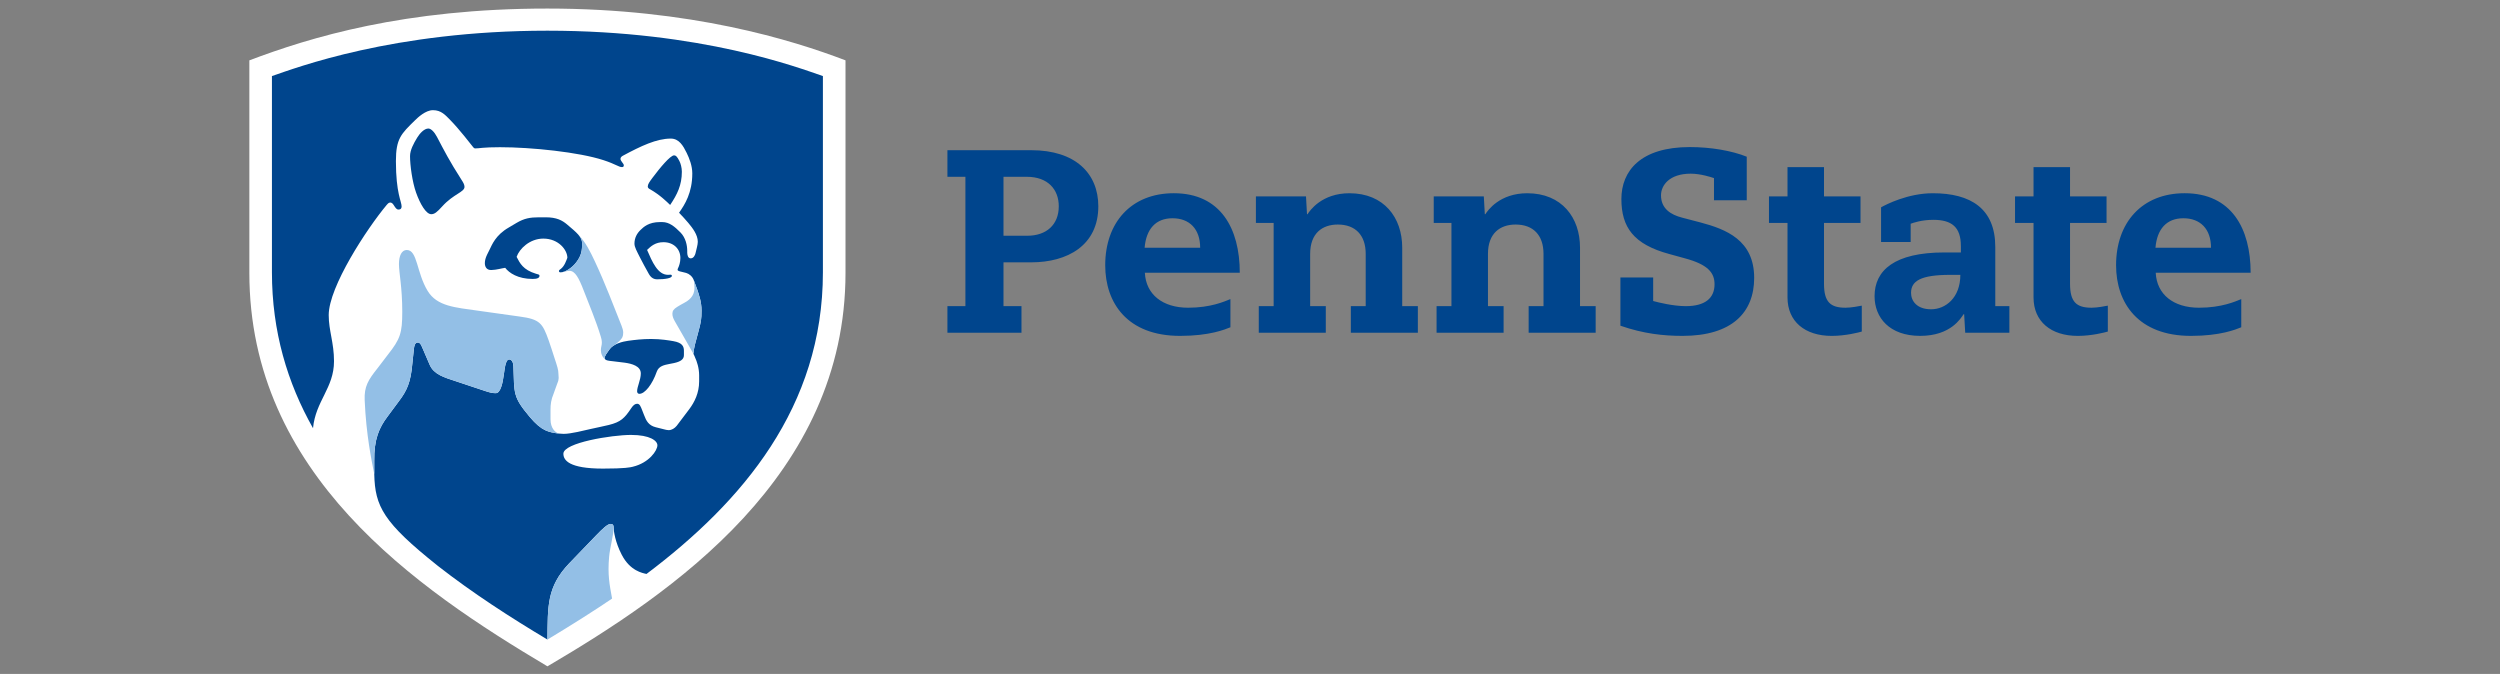 <?xml version="1.0" encoding="UTF-8"?>
<svg id="Layer_1" xmlns="http://www.w3.org/2000/svg" viewBox="0 0 2504 675">
  <rect x="0" y="0" width="2504" height="675" fill="#808080" stroke="none"/>
  <defs>
    <style>
      .cls-1 {
        fill: #00458d;
      }

      .cls-2 {
        fill: #93bfe6;
      }

      .cls-3 {
        fill: #fff;
      }
    </style>
  </defs>
  <g>
    <path class="cls-3" d="M548.31,667.4c-132.05-78.53-298.56-192.65-298.56-394.17V60.45c60.91-23.04,155.02-51.88,298.55-51.88s244.83,31.39,298.56,51.88v212.78c0,203.22-172.97,320.32-298.55,394.17Z"/>
    <g>
      <path class="cls-1" d="M638.13,391.85c0-4.52,3.71-11.53,3.71-17.8,0-7.45-9.13-9.82-16.23-10.8-14.93-2.07-19.91-1.39-19.91-4.69,0-2.28,2.01-4.65,4.73-8.56,4.01-5.77,13.57-7.95,18.66-8.65,6.71-.92,14.13-1.82,23.03-1.82,9.97,0,18.43,1.49,22.33,2.17,9.15,1.59,10.57,5.42,10.57,9.71v4.29c0,4.33-3.54,6.55-9.93,7.94-1.59.35-3.83.75-4.91.97-4.63.96-10.36,1.88-12.39,7.72-4.36,12.55-11.95,22.38-17.56,22.13-1.03-.05-2.11-.83-2.11-2.63ZM651.3,189.69c-.54-.31-2.48-1.01-2.48-2.93,0-2.21,1.6-4.5,4.85-8.85,7.48-10.03,17.75-22.31,21.51-22.31,1.84,0,2.98,1.26,5.25,5.56,1.35,2.56,2.51,6.81,2.51,10.86,0,13.33-4.59,22.69-11.72,33.27-3.55-3.41-10.15-10.01-19.93-15.61ZM431.95,214.54c3.36,0,5.92-2.23,10.99-7.83,11.35-12.54,22.31-14.22,22.31-19.58,0-2.39-1.53-4.73-3.13-7.22-12.09-18.9-17.26-29.11-24.46-42.82-2.61-4.97-6.01-8.37-8.6-8.37-4.19,0-8.6,4.88-11.16,9.06-3.61,5.9-7.21,12.55-7.21,18.59,0,9.14,2.25,25.81,6.04,36.49,4.1,11.54,10.05,21.67,15.21,21.67ZM568.27,258.21c0-7.8-8.78-19.23-24.09-19.23-13.62,0-24.02,10.27-26.74,18.3,3.26,6.31,6.41,12.98,19.46,16.93,1.73.52,3.46.57,3.46,2.04,0,2.09-2.21,3.14-6.86,3.14-14.8,0-23.59-6.04-27.5-11.15-3.82.53-8.26,2.02-13.79,2.22-4.52.16-6.59-2.86-6.59-6.9,0-2.61.77-5.47,2.32-8.65.86-1.76,1.77-3.58,2.43-4.88,2.3-4.5,5.81-14.51,19.32-22.21,1.57-.9,5.66-3.37,7.75-4.6,7.64-4.49,13.43-5.56,22.52-5.56h6.67c10.9,0,16.47,3.06,21.28,7.11,9.76,8.21,15.13,12.68,15.13,18.78,0,6.77-.36,11.96-5.77,19.1-4.65,6.1-11.45,10.14-15.84,10.14-1.24,0-1.6-.67-1.6-1.37,0-.93,1.03-1.39,2.09-2.25,3.6-2.92,5.22-8.09,6.36-10.96ZM633.85,467.48c-2.56.63-7.58,1.87-29.94,1.87-33.87,0-39.62-8.32-39.62-14.93,0-11.02,48.58-18.8,67.72-18.8s26.44,5.89,26.44,10.38c0,5.2-8.27,17.53-24.6,21.47ZM438.4,566.68c35.24,27.51,72.99,51.84,109.92,73.91h0c.34-33.21-.73-52.77,21.74-76.29,9.1-9.52,18.47-19.21,26.94-27.98,6.38-6.61,11.55-11.54,14.56-11.54,2.16,0,3.12,1.13,3.12,4.02s1.32,13.85,8.07,26.88c8.39,16.2,20.8,18.29,24.78,19.2,96.22-72.43,176.69-167.24,176.69-302.12V76.19c-23.73-8.07-121.21-45.45-275.93-45.45s-252.2,37.39-275.92,45.45v196.57c0,59.28,15.55,110.83,41.15,156.13,2.56-27.31,21.02-40.25,21.02-67.08,0-18.72-5.3-30.54-5.3-46.21,0-28.34,38.26-86.63,58.1-110.39.58-.69,1.87-2.36,3.47-2.36,1.42,0,2.5.99,3.37,2.32,2.02,3.1,2.89,4.73,5.05,4.73s3.02-1.22,3.02-3.14c0-4.94-5.71-13.17-5.71-45.38,0-22.52,5.23-27.3,19.24-41,2.56-2.51,10.39-10.03,17.86-10.03,8.31,0,12.43,4.92,17.55,10.12,8.66,8.8,20.73,24.4,22.67,26.86.55.7,1.04,1.33,2.23,1.33,4,0,7.34-1.21,24.72-1.21,31.59,0,79.19,4.96,103.65,12.97,12.6,4.12,15.22,6.96,18.56,6.96,1.63,0,1.77-1.07,1.77-1.92,0-1.59-3.32-4.15-3.32-6.32,0-1.44,1.17-2.5,2.32-3.12,18.24-9.8,33.82-17.21,48.07-17.21,8.3,0,12.39,7.18,15.89,14.29,2.72,5.54,5.65,12.98,5.65,20.61,0,19.32-7.38,31.1-13.26,39.35,2.82,2.89,6.8,7.27,9.24,10.18,4.33,5.17,9.53,11.92,9.53,18.94,0,3.03-1.48,7.79-2.32,11.56-.38,1.69-1.86,5.08-4.81,5.02-2.65-.05-3.34-2.95-3.45-5.52-.02-.53,0-1.69,0-1.94,0-5.56-1.54-13.11-6.7-18.39-5.94-6.07-11.38-10.48-18.26-10.48-.41,0-1.87,0-2.35,0-11.29,0-16.43,4.93-19.53,7.95-3.39,3.3-6.02,7.72-6.02,13.66,0,3.41,2.32,7.45,5.41,13.63,1.82,3.65,6.51,12.34,9.06,16.82,2.23,3.9,5.09,5.27,8.29,5.27,7.86,0,14.71-1.09,14.71-3.45,0-.65-.35-1.19-1.42-1.19-.45,0-1.54.14-2.51.14-10.27,0-15.77-13.07-20.91-24.93,3.93-3.82,8.37-7.75,16.43-7.75,10.23,0,16.94,6.87,16.94,15.81,0,4.44-1.37,8.15-2.17,9.81-.41.84-.63,1.36-.63,1.85,0,1.39,1.77,1.68,4.57,2.32.99.23,2.89.68,4.05,1.01,3.01.87,6.2,3.47,7.55,7.1.9,2.41,2.95,7.94,3.4,9.29,1.69,5.06,4.42,12.42,4.42,21.26s-.61,11.7-3.08,20.83c-3.16,11.67-4.55,16.1-5.06,22.51,1.08,2.01,1.18,2.57,1.67,3.74,1.76,3.71,4.06,10.5,4.06,17.83v6.04c0,11.7-4.67,20.8-9.72,27.62-3.93,5.31-9.57,12.79-12.79,16.93-2.1,2.51-4.92,4.32-8.07,4.32-1.5,0-3.27-.5-5.05-.95-1.96-.49-6.15-1.55-7.94-2-6.87-1.74-9.42-6.23-11.64-12.28-.33-.9-1.37-3.48-1.69-4.3-1.64-4.21-2.57-6.91-5.19-6.91-1.95,0-3.82,1.27-5.76,4.19-6.87,10.34-10.61,14.09-22.69,17.07-4.23,1.04-12.8,2.83-17.6,3.89-7.24,1.61-20.17,5-27.46,5-1.55,0-3.18-.09-4.84-.28-9.93-1.39-16.98-2.05-29.34-16.81-17-20.29-15.25-23.15-16.27-50.56-.11-3.06-1.12-6.88-4.29-6.88-2.85,0-4.09,5.82-5.13,14.05-1.22,9.67-3.45,19.72-8.21,19.72-3.33,0-5.56-.51-10.68-2.18-6.18-2.01-21.58-7.22-29.68-9.89-11.02-3.64-21.58-6.53-25.83-16.3-2-4.6-5.69-13.15-7.57-17.59-1.32-3.13-2.29-4.76-4.34-4.76-2.93,0-3.58,3.48-3.91,6.23-.37,3.11-1.16,10.29-1.55,14.77-1.65,19.09-5.47,27.22-13.55,37.87-3.7,4.88-7.22,9.85-11.32,15.28-8.47,11.23-13.57,22.72-13.3,44.47.02,1.41-.09,9.52,0,13.25.76,32.37,8.97,48.24,63.54,91.72Z"/>
      <path class="cls-2" d="M694.86,280.49h0c.9,2.41,2.95,7.94,3.4,9.29,1.69,5.06,4.42,12.42,4.42,21.26s-.61,11.7-3.08,20.83c-3.16,11.66-4.55,16.1-5.06,22.51-.88-1.81-17.48-30.46-18.75-32.79-1.27-2.33-2.33-4.59-2.33-7.29,0-2.92,1.25-4.69,4.79-6.91,2.13-1.34,4.88-2.91,6.74-3.87,8.55-4.38,10.6-9.79,10.6-15.58,0-2.43-.35-4.93-.74-7.44ZM622.55,326.29c.91,2.26,1.66,4.82,1.66,6.74,0,4.31-1.07,5.63-3.44,8.17-1.42,1.27-3,2.6-4.44,3.94-2.36,1.24-4.47,2.82-5.89,4.86-2.72,3.91-4.73,6.28-4.73,8.56,0,.71.23,1.24.74,1.64-3.3-2.44-4.61-6.21-4.61-9.57,0-3,.98-4.59.98-7.42,0-2.39-.67-4.74-1.08-6.1-4.6-15.4-12.36-33.73-17.13-46.18-4.87-12.7-8.69-19.66-14.2-19.66-3.06,0-5.78,1.5-8.99,1.5,4.39,0,11.19-4.05,15.84-10.14,5.41-7.14,5.77-12.32,5.77-19.1,0-2.87-1.19-5.38-3.47-8.09,6.97,7.1,11.43,16.14,16.15,26.15,10.34,21.93,19.31,45.95,26.83,64.69ZM374.86,474.96c-.09-3.74.02-11.84,0-13.25-.27-21.76,4.83-33.25,13.3-44.47,4.1-5.43,7.62-10.4,11.32-15.28,8.08-10.65,11.9-18.77,13.55-37.87.39-4.48,1.18-11.65,1.55-14.77.33-2.75.98-6.23,3.91-6.23,2.06,0,3.02,1.63,4.34,4.76,1.88,4.45,5.57,13,7.57,17.59,4.25,9.77,14.81,12.66,25.83,16.3,8.1,2.68,23.49,7.88,29.68,9.89,5.12,1.67,7.35,2.18,10.68,2.18,4.76,0,6.99-10.05,8.21-19.72,1.04-8.24,2.27-14.05,5.13-14.05,3.18,0,4.18,3.82,4.29,6.88,1.02,27.41-.73,30.27,16.27,50.56,12.37,14.76,19.42,15.42,29.34,16.81-3.69-1.1-8.42-5.37-8.42-14.33v-9.86c0-4.92.59-9.94,3.03-15.61,1.15-2.67,2.5-7.49,3.76-10.44,2.16-5.03,1.13-6.3,1.13-9.84,0-3.74-1.23-7.45-4.19-16.41-1.52-4.6-3.57-11.31-5.55-16.81-6.16-17.19-8.65-21.25-29.22-23.97-6.6-.87-35.45-4.96-41.48-5.82-23.07-3.27-41.14-4.37-50.55-19.83-11.23-18.46-10.1-40.98-20.9-40.98-5.12,0-7.84,5.73-7.84,14.1,0,8.78,3.32,23,3.32,47.73,0,21.38-2,27.34-14.46,43.09-3.23,4.08-7.58,10.09-10.37,13.59-9.27,11.64-13.38,18.2-12.82,31.76,1.46,35.11,7.02,60.91,9.58,74.29ZM610.12,557.5c.78-8.57,4.56-22.87,4.56-28.7h0c0-2.89-.96-4.02-3.12-4.02-3.01,0-8.18,4.93-14.56,11.54-8.47,8.78-17.84,18.47-26.94,27.98-22.48,23.51-21.41,43.08-21.74,76.29h0c24.98-15.06,47.82-29.53,64.74-41.07-2.51-13.83-4.61-23.76-2.94-42.02Z"/>
    </g>
  </g>
  <path class="cls-1" d="M966.96,177.08h-18.02v-26.64h83.95c44.14,0,67.19,23.18,67.19,56.17,0,39.17-30.89,56.15-67.19,56.15h-27.79v43.88h18.02v26.64h-74.18v-26.64h18.02v-129.56ZM1028.95,236.12c19.07,0,31.52-10.96,31.52-29.51,0-16.84-10.88-29.53-32.04-29.53h-23.33v59.03h23.86ZM1146.7,273.21c1.05,21.68,17.76,35,43.36,35,22.54,0,36.36-6.23,42.32-8.64v28.23c-5.57,2.23-20.8,8.62-50.42,8.62-52.77,0-74.97-32.91-74.97-70.79,0-42.58,25.86-72.1,68.7-72.1,47.02,0,66.08,35.53,66.08,79.67h-95.08ZM1202.08,248.13c0-18.8-10.71-29.52-27.69-29.52s-26.38,10.97-27.95,29.52h55.64ZM2159.17,273.21c1.05,21.68,17.76,35,43.36,35,22.54,0,36.36-6.23,42.32-8.64v28.23c-5.57,2.23-20.8,8.62-50.42,8.62-52.76,0-74.97-32.91-74.97-70.79,0-42.58,25.86-72.1,68.7-72.1,47.02,0,66.08,35.53,66.08,79.67h-95.08ZM2214.55,248.13c0-18.8-10.71-29.52-27.69-29.52s-26.38,10.97-27.95,29.52h55.64ZM1275.68,223.32h-17.76v-26.64h50.17l1,17.88h.52c2.42-3.78,14.33-21.01,41.98-21.01,34.67,0,52.87,24.43,52.87,54.47v58.63h15.67v26.64h-67.13v-26.64h14.89v-52.32c0-19.05-10.56-29.43-27.92-29.43-15.66,0-27.72,8.8-27.72,29.43v52.32h15.67v26.64h-67.13v-26.64h14.89v-83.32ZM1453.78,223.32h-17.76v-26.64h50.17l1,17.88h.52c2.42-3.78,14.33-21.01,41.97-21.01,34.67,0,52.87,24.43,52.87,54.47v58.63h15.67v26.64h-67.13v-26.64h14.89v-52.32c0-19.05-10.56-29.43-27.92-29.43-15.66,0-27.72,8.8-27.72,29.43v52.32h15.67v26.64h-67.14v-26.64h14.89v-83.32ZM2036.78,167.42h36.57v29.26h36.57v26.64h-36.57v60.86c0,18.32,6.41,24.03,21.56,24.03,5.67,0,13.44-1.52,16.29-2.08v25.95c-3,.9-16.29,4.35-30.09,4.35-26.91,0-44.33-14.47-44.33-38.5v-74.61h-18.54v-26.64h18.54v-29.26ZM1790.35,167.42h36.57v29.26h36.57v26.64h-36.57v60.86c0,18.32,6.41,24.03,21.56,24.03,5.67,0,13.43-1.52,16.29-2.08v25.95c-3,.9-16.29,4.35-30.09,4.35-26.91,0-44.32-14.47-44.32-38.5v-74.61h-18.55v-26.64h18.55v-29.26ZM1964,246.3c0-18.87-9.17-26.12-27.62-26.12-11.78,0-20.24,3.05-22.66,3.92v18.29h-29.64v-34.74c4.89-2.77,26.83-14.11,51.85-14.11,38.05,0,62.54,15.48,62.54,53.75v59.35h14.12v26.64h-44.23l-1.07-18.6h-.52c-2.72,3.81-12.69,21.73-43.5,21.73s-45.71-18.28-45.71-39.71c0-25.98,19.94-43.86,70.05-43.86h16.41v-6.55ZM1953.29,275.3c-29.78,0-39.18,6.27-39.18,18.02,0,8.1,5.75,16.46,20.11,16.46s29.26-11.47,29.26-34.48h-10.19ZM1716.71,178.39c-2.78-.98-13.48-4.44-23.27-4.44-21.27,0-29.77,11.55-29.77,21.73,0,13.32,9.89,19.48,21.31,22.36l18.15,4.75c25.56,6.79,53.85,17.64,53.85,55.52,0,34.74-22.33,58.11-71.71,58.11-19.11,0-38.96-2.09-62.28-10.19v-48.32h32.82v23.59c5.21,1.44,20.11,5.14,32.69,5.14,19.39,0,28.78-8.09,28.78-21.93,0-11.45-6.47-19.74-29.8-26.01l-15.61-4.3c-35.73-9.66-47.89-26.85-47.89-55.07s19.35-52.03,68.49-52.03c21.09,0,42.18,3.66,57.07,9.66v43.62h-32.81v-22.2Z"/>
</svg>